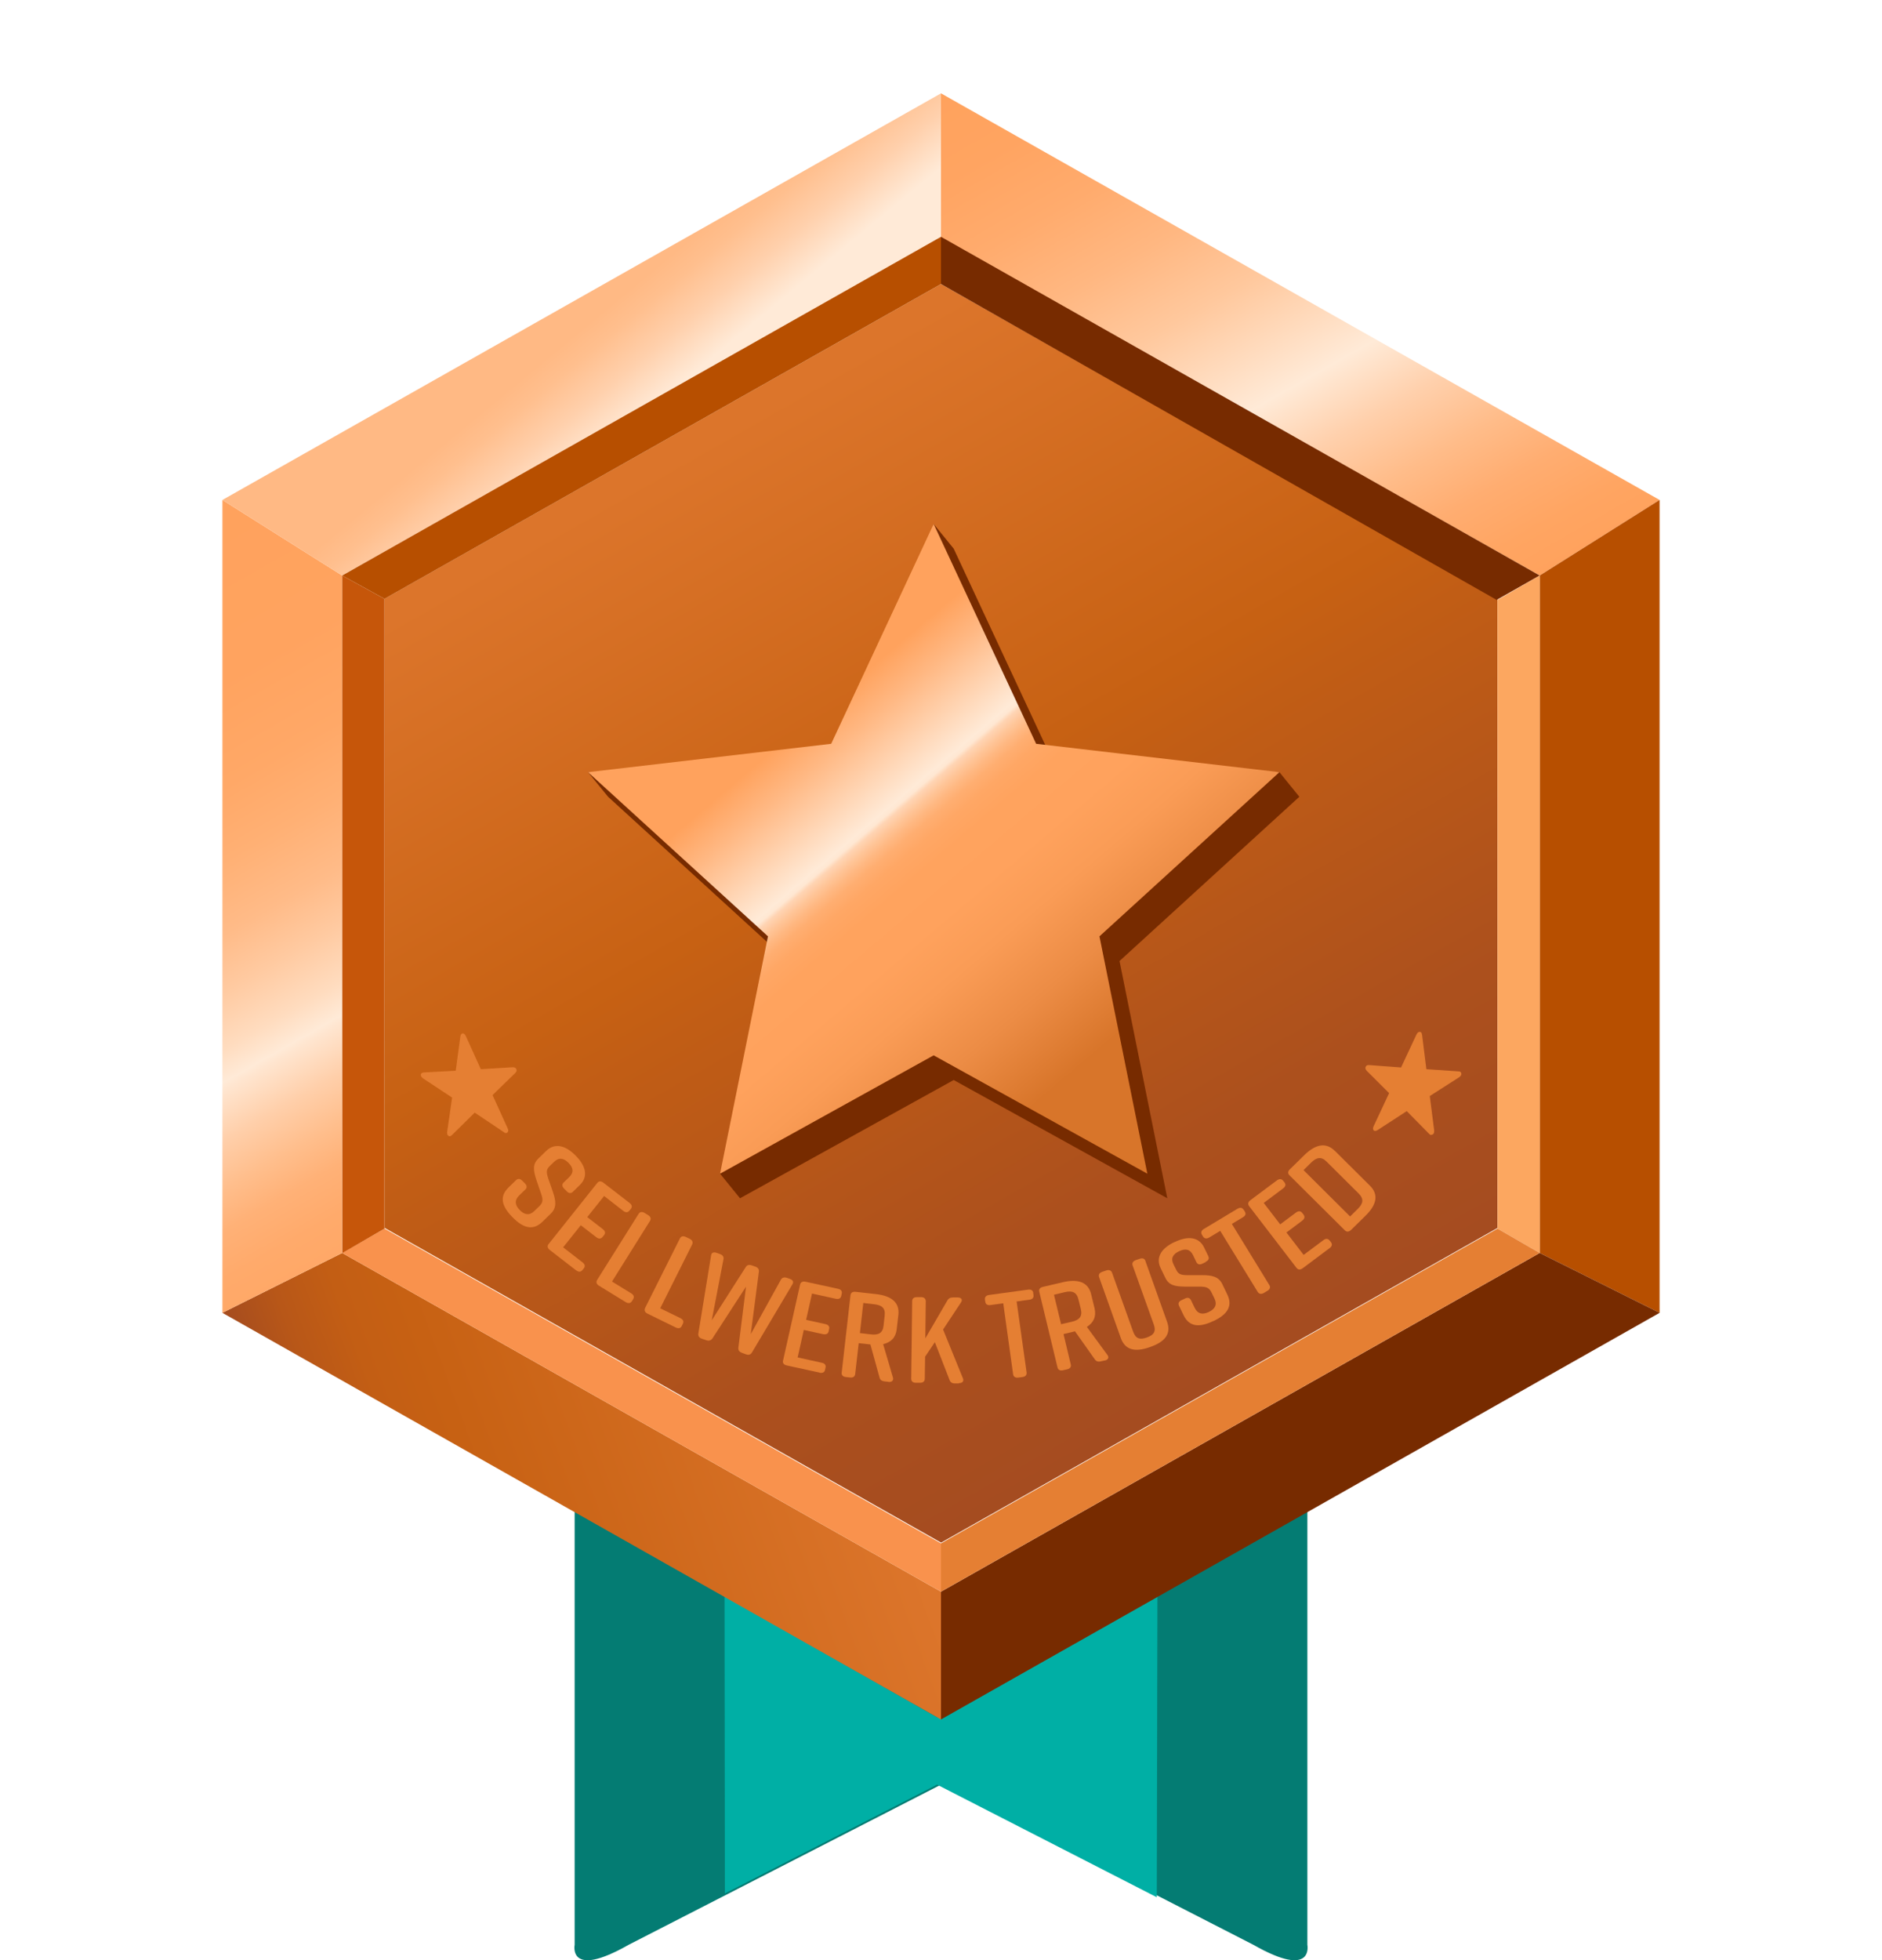 <svg width="121" height="126" viewBox="0 0 121 126" fill="none" xmlns="http://www.w3.org/2000/svg">
<g filter="url(#filter0_ddd_399_31401)">
<path d="M84.055 121.007V92.964L60.5 106.39L36.946 92.964V121.007C36.946 121.007 36.495 123.241 40.419 121.007L60.5 110.713L80.581 121.007C84.505 123.241 84.055 121.007 84.055 121.007Z" fill="#047C73"/>
<path d="M46.605 117.708L46.584 98.602L60.246 106.39L74.416 98.31L74.373 117.951L60.246 110.713L46.605 117.708Z" fill="#00AFA5"/>
<path d="M91.706 72.633V37.344L60.5 19.693L29.294 37.344L29.301 72.633L60.5 90.284L91.706 72.633Z" stroke="#101034" stroke-width="0.1" stroke-miterlimit="10"/>
<path d="M96.279 74.93V34.483L60.5 14.257L24.728 34.483L24.735 74.93L60.507 95.156L96.279 74.93Z" fill="url(#paint0_linear_399_31401)"/>
<path d="M60.5 11.299V2L106.7 28.136L98.992 32.994L60.5 11.299Z" fill="url(#paint1_linear_399_31401)"/>
<path d="M98.992 32.994L106.7 28.136V80.387L98.992 76.538V32.994Z" fill="#B74F00"/>
<path d="M98.992 76.538L106.7 80.387L60.5 106.523V98.309L98.992 76.538Z" fill="#772B00"/>
<path d="M60.5 98.309V106.523L14.3 80.387L22.001 76.538L60.5 98.309Z" fill="url(#paint2_linear_399_31401)"/>
<path d="M14.3 28.136L22.001 32.994V76.538L14.3 80.387V28.136Z" fill="url(#paint3_linear_399_31401)"/>
<path d="M14.3 28.136L22.001 32.994L60.5 11.299V2L14.3 28.136Z" fill="url(#paint4_linear_399_31401)"/>
<path d="M60.5 11.222V14.257L96.223 34.56L98.992 32.994L60.5 11.222Z" fill="#772B00"/>
<path d="M96.279 34.56L98.992 32.994V76.538L96.279 74.972V34.56Z" fill="#FCA760"/>
<path d="M96.279 74.972L98.992 76.538L60.5 98.309V95.205L96.279 74.972Z" fill="#E57F33"/>
<path d="M60.5 98.309V95.205L24.721 74.972L22.001 76.538L60.5 98.309Z" fill="#F9924D"/>
<path d="M22.001 32.994L24.721 34.491V74.972L22.008 76.545L22.001 32.994Z" fill="#C6560A"/>
<path d="M22.001 32.994L24.721 34.49L60.5 14.257V11.222L22.001 32.994Z" fill="#B74F00"/>
<path d="M27.102 64.984C27.102 64.984 27.18 64.942 27.25 64.935L29.301 64.824L29.597 62.624C29.604 62.562 29.625 62.506 29.653 62.478C29.674 62.45 29.709 62.429 29.745 62.422C29.787 62.422 29.822 62.436 29.857 62.464C29.893 62.492 29.928 62.541 29.956 62.61L30.914 64.726L32.958 64.601C33.028 64.601 33.077 64.608 33.113 64.629C33.148 64.65 33.176 64.677 33.197 64.719C33.211 64.761 33.218 64.796 33.211 64.838C33.204 64.879 33.176 64.921 33.127 64.97L31.668 66.39L32.633 68.513C32.669 68.582 32.683 68.645 32.676 68.687C32.669 68.728 32.655 68.763 32.626 68.791C32.598 68.819 32.563 68.833 32.528 68.833C32.486 68.833 32.436 68.812 32.38 68.763L30.52 67.517L29.068 68.951C29.019 69 28.977 69.028 28.941 69.035C28.899 69.035 28.864 69.035 28.829 69.007C28.793 68.986 28.772 68.951 28.758 68.909C28.744 68.868 28.744 68.805 28.751 68.742L29.068 66.55L27.201 65.318C27.145 65.276 27.102 65.234 27.081 65.193C27.06 65.151 27.053 65.116 27.06 65.074C27.06 65.032 27.081 64.998 27.116 64.97L27.102 64.984Z" fill="#E57F33"/>
<path d="M36.438 72.57L36.269 72.403C36.128 72.257 36.121 72.118 36.241 72.007L36.593 71.666C36.91 71.359 36.861 71.06 36.551 70.747C36.241 70.434 35.938 70.378 35.621 70.684L35.346 70.949C35.107 71.178 35.121 71.359 35.248 71.749L35.55 72.619C35.748 73.197 35.797 73.635 35.417 74.004L34.867 74.54C34.268 75.118 33.641 74.944 32.958 74.248L32.944 74.234C32.26 73.538 32.091 72.918 32.69 72.334L33.176 71.861C33.296 71.742 33.437 71.749 33.578 71.895L33.747 72.062C33.888 72.209 33.895 72.348 33.775 72.459L33.38 72.842C33.07 73.141 33.099 73.461 33.416 73.782C33.733 74.102 34.05 74.144 34.36 73.837L34.677 73.531C34.916 73.301 34.923 73.106 34.782 72.71L34.487 71.847C34.282 71.22 34.233 70.837 34.613 70.469L35.114 69.981C35.691 69.424 36.389 69.647 37.009 70.281L37.023 70.294C37.643 70.921 37.855 71.617 37.277 72.174L36.833 72.605C36.713 72.724 36.572 72.717 36.431 72.57H36.438Z" fill="#E57F33"/>
<path d="M37.051 77.665L35.353 76.35C35.191 76.224 35.17 76.085 35.276 75.96L38.397 72.041C38.503 71.909 38.644 71.902 38.799 72.027L40.475 73.322C40.638 73.447 40.659 73.586 40.553 73.712L40.468 73.816C40.363 73.948 40.222 73.955 40.067 73.83L38.841 72.876L37.756 74.234L38.756 75.006C38.918 75.132 38.94 75.271 38.834 75.396L38.742 75.507C38.636 75.64 38.496 75.647 38.341 75.528L37.34 74.756L36.206 76.176L37.453 77.143C37.615 77.268 37.636 77.401 37.53 77.533L37.446 77.637C37.34 77.769 37.206 77.776 37.044 77.651L37.051 77.665Z" fill="#E57F33"/>
<path d="M40.708 79.51L40.63 79.635C40.539 79.774 40.405 79.802 40.229 79.698L38.517 78.647C38.341 78.542 38.305 78.41 38.397 78.264L41.053 74.032C41.138 73.893 41.279 73.865 41.448 73.969L41.666 74.102C41.835 74.206 41.878 74.338 41.786 74.484L39.348 78.375L40.581 79.134C40.757 79.238 40.793 79.378 40.701 79.517L40.708 79.51Z" fill="#E57F33"/>
<path d="M43.9 81.097L43.836 81.229C43.766 81.375 43.625 81.417 43.442 81.326L41.638 80.442C41.455 80.352 41.406 80.227 41.476 80.073L43.71 75.612C43.78 75.466 43.914 75.424 44.104 75.514L44.337 75.626C44.513 75.709 44.569 75.841 44.499 75.995L42.448 80.094L43.745 80.728C43.928 80.818 43.977 80.943 43.9 81.097Z" fill="#E57F33"/>
<path d="M50.946 78.556L48.346 82.934C48.261 83.08 48.12 83.115 47.958 83.052L47.712 82.962C47.535 82.899 47.451 82.788 47.472 82.628L47.965 78.702L45.802 82.036C45.711 82.168 45.57 82.203 45.408 82.147L45.126 82.05C44.957 81.994 44.872 81.876 44.9 81.709L45.718 76.698C45.746 76.516 45.873 76.461 46.077 76.531L46.303 76.614C46.479 76.677 46.549 76.802 46.514 76.948L45.76 80.867L47.944 77.449C48.022 77.31 48.163 77.275 48.339 77.338L48.557 77.414C48.726 77.47 48.818 77.588 48.79 77.749L48.268 81.758L50.206 78.257C50.283 78.124 50.417 78.076 50.593 78.138L50.777 78.201C50.981 78.27 51.044 78.396 50.946 78.556Z" fill="#E57F33"/>
<path d="M52.693 84.228L50.586 83.769C50.389 83.727 50.304 83.609 50.347 83.449L51.439 78.577C51.474 78.417 51.594 78.347 51.798 78.389L53.877 78.841C54.074 78.883 54.159 79.001 54.116 79.161L54.088 79.294C54.053 79.461 53.933 79.523 53.729 79.482L52.207 79.147L51.827 80.839L53.066 81.11C53.264 81.152 53.348 81.27 53.306 81.43L53.278 81.57C53.243 81.73 53.123 81.799 52.919 81.758L51.678 81.486L51.284 83.254L52.834 83.595C53.031 83.637 53.116 83.748 53.074 83.915L53.045 84.048C53.01 84.208 52.89 84.277 52.686 84.236L52.693 84.228Z" fill="#E57F33"/>
<path d="M57.125 84.821L56.864 84.793C56.688 84.772 56.582 84.695 56.547 84.542L55.962 82.419H55.955L55.209 82.336L54.983 84.319C54.962 84.487 54.842 84.563 54.652 84.542L54.391 84.514C54.187 84.493 54.095 84.389 54.116 84.222L54.68 79.259C54.701 79.092 54.814 79.016 55.011 79.037L56.322 79.183C57.301 79.294 57.851 79.712 57.759 80.519L57.653 81.438C57.59 81.988 57.273 82.287 56.78 82.398L57.414 84.556C57.456 84.737 57.343 84.848 57.118 84.828L57.125 84.821ZM55.286 81.688L55.998 81.772C56.477 81.828 56.759 81.688 56.808 81.208L56.878 80.568C56.935 80.081 56.695 79.893 56.216 79.837L55.504 79.754L55.286 81.695V81.688Z" fill="#E57F33"/>
<path d="M61.656 84.925H61.395C61.219 84.925 61.106 84.855 61.05 84.702L60.105 82.273L59.478 83.206L59.457 84.626C59.457 84.793 59.344 84.883 59.147 84.883H58.886C58.682 84.883 58.584 84.779 58.584 84.618L58.647 79.635C58.647 79.468 58.753 79.377 58.957 79.377H59.218C59.415 79.377 59.521 79.482 59.521 79.642L59.492 82.029L60.909 79.593C60.979 79.461 61.099 79.398 61.268 79.398H61.571C61.81 79.398 61.902 79.537 61.789 79.712L60.634 81.459L61.916 84.612C61.98 84.786 61.874 84.911 61.648 84.904L61.656 84.925Z" fill="#E57F33"/>
<path d="M66.426 79.113L66.447 79.245C66.468 79.419 66.383 79.517 66.179 79.544L65.362 79.656L66.003 84.215C66.024 84.382 65.932 84.486 65.735 84.514L65.474 84.549C65.284 84.577 65.157 84.493 65.136 84.333L64.502 79.774L63.685 79.886C63.495 79.913 63.368 79.844 63.346 79.67L63.325 79.537C63.304 79.371 63.396 79.266 63.593 79.238L66.094 78.897C66.299 78.869 66.412 78.946 66.433 79.113H66.426Z" fill="#E57F33"/>
<path d="M71.027 83.449L70.773 83.505C70.604 83.547 70.477 83.505 70.392 83.38L69.117 81.577H69.11L68.377 81.751L68.842 83.7C68.885 83.86 68.793 83.978 68.603 84.02L68.349 84.076C68.152 84.124 68.032 84.055 67.99 83.895L66.82 79.036C66.778 78.876 66.862 78.758 67.06 78.716L68.342 78.417C69.3 78.194 69.963 78.403 70.153 79.189L70.371 80.087C70.498 80.623 70.308 81.02 69.878 81.291L71.21 83.108C71.316 83.261 71.245 83.407 71.027 83.456V83.449ZM68.222 81.118L68.92 80.957C69.392 80.846 69.603 80.623 69.491 80.15L69.336 79.524C69.223 79.05 68.927 78.946 68.462 79.057L67.764 79.224L68.222 81.124V81.118Z" fill="#E57F33"/>
<path d="M73.641 77.052L75.036 80.964C75.318 81.744 74.888 82.252 73.958 82.579L73.922 82.593C72.992 82.92 72.344 82.795 72.062 82.008L70.667 78.097C70.611 77.943 70.674 77.818 70.872 77.749L71.118 77.665C71.301 77.602 71.442 77.651 71.499 77.811L72.852 81.591C73.014 82.05 73.281 82.133 73.732 81.973C74.183 81.813 74.345 81.584 74.176 81.124L72.823 77.345C72.767 77.192 72.837 77.066 73.028 76.997L73.274 76.913C73.465 76.844 73.591 76.899 73.648 77.059L73.641 77.052Z" fill="#E57F33"/>
<path d="M77.523 77.122L77.304 77.227C77.121 77.317 76.987 77.268 76.917 77.122L76.706 76.684C76.515 76.287 76.212 76.238 75.811 76.426C75.409 76.614 75.254 76.879 75.451 77.275L75.621 77.616C75.761 77.916 75.945 77.964 76.353 77.964H77.29C77.91 77.964 78.347 78.055 78.58 78.528L78.911 79.217C79.27 79.962 78.904 80.498 78.016 80.916H78.002C77.114 81.34 76.466 81.298 76.1 80.547L75.804 79.934C75.733 79.781 75.782 79.656 75.966 79.572L76.184 79.468C76.367 79.377 76.501 79.426 76.572 79.572L76.811 80.067C77.001 80.456 77.311 80.526 77.72 80.331C78.129 80.136 78.27 79.851 78.079 79.461L77.889 79.071C77.741 78.772 77.558 78.702 77.135 78.702H76.205C75.543 78.695 75.155 78.619 74.923 78.138L74.62 77.512C74.275 76.795 74.712 76.21 75.515 75.835H75.529C76.332 75.445 77.072 75.473 77.417 76.19L77.685 76.739C77.755 76.893 77.706 77.018 77.523 77.101V77.122Z" fill="#E57F33"/>
<path d="M79.961 73.761L80.031 73.872C80.123 74.018 80.081 74.143 79.904 74.248L79.2 74.672L81.609 78.598C81.694 78.737 81.652 78.876 81.483 78.974L81.264 79.106C81.095 79.204 80.954 79.183 80.863 79.043L78.453 75.118L77.748 75.542C77.579 75.64 77.438 75.626 77.347 75.48L77.276 75.368C77.192 75.229 77.234 75.09 77.403 74.993L79.559 73.698C79.735 73.594 79.869 73.621 79.954 73.761H79.961Z" fill="#E57F33"/>
<path d="M85.478 76.231L83.758 77.519C83.597 77.638 83.456 77.624 83.357 77.498L80.313 73.531C80.214 73.399 80.236 73.266 80.398 73.141L82.096 71.874C82.258 71.756 82.399 71.77 82.497 71.895L82.582 72C82.688 72.139 82.659 72.264 82.497 72.389L81.25 73.322L82.307 74.7L83.322 73.942C83.484 73.823 83.625 73.837 83.723 73.962L83.808 74.074C83.906 74.206 83.885 74.338 83.723 74.464L82.709 75.222L83.815 76.663L85.083 75.716C85.245 75.598 85.379 75.605 85.485 75.737L85.569 75.842C85.668 75.974 85.647 76.106 85.485 76.231H85.478Z" fill="#E57F33"/>
<path d="M85.816 69.967L88.085 72.222C88.662 72.8 88.493 73.461 87.789 74.15L86.866 75.055C86.718 75.194 86.584 75.201 86.464 75.083L82.906 71.547C82.786 71.429 82.793 71.289 82.941 71.15L83.864 70.245C84.562 69.563 85.238 69.396 85.816 69.974V69.967ZM84.301 70.726L83.808 71.213L86.802 74.192L87.296 73.705C87.641 73.371 87.704 73.071 87.359 72.723L85.294 70.67C84.949 70.322 84.646 70.391 84.301 70.726Z" fill="#E57F33"/>
<path d="M92.009 68.958C91.967 68.958 91.925 68.923 91.875 68.874L90.445 67.42L88.571 68.638C88.514 68.672 88.465 68.693 88.423 68.693C88.381 68.693 88.345 68.686 88.317 68.659C88.296 68.624 88.275 68.589 88.275 68.547C88.275 68.505 88.289 68.443 88.324 68.373L89.311 66.264L87.873 64.83C87.831 64.782 87.803 64.733 87.789 64.691C87.782 64.649 87.789 64.608 87.803 64.573C87.824 64.538 87.845 64.503 87.887 64.482C87.923 64.462 87.979 64.455 88.042 64.462L90.079 64.615L91.065 62.506C91.1 62.436 91.136 62.387 91.171 62.359C91.206 62.332 91.241 62.325 91.284 62.325C91.326 62.325 91.354 62.346 91.382 62.373C91.403 62.408 91.424 62.457 91.431 62.527L91.706 64.726L93.757 64.865C93.827 64.865 93.876 64.879 93.905 64.907C93.933 64.928 93.954 64.97 93.954 65.011C93.961 65.053 93.954 65.088 93.926 65.13C93.905 65.171 93.862 65.206 93.806 65.248L91.925 66.452L92.207 68.652C92.207 68.721 92.207 68.784 92.192 68.826C92.178 68.867 92.15 68.902 92.122 68.916C92.087 68.937 92.044 68.951 92.009 68.944V68.958Z" fill="#E57F33"/>
<path d="M61.317 31.268L67.905 45.391L82.258 45.634L83.54 47.214L71.978 57.773L75.05 73.023L61.317 65.422L47.578 73.023L46.295 71.443L50.657 57.773L39.095 47.214L37.805 45.634L54.729 45.391L60.028 29.681L61.317 31.268Z" fill="#772B00"/>
<path d="M60.028 29.681L66.616 43.81L82.258 45.634L70.688 56.186L73.767 71.443L60.028 63.835L46.295 71.443L49.375 56.186L37.805 45.634L53.44 43.81L60.028 29.681Z" fill="url(#paint5_linear_399_31401)"/>
</g>
<defs>
<filter id="filter0_ddd_399_31401" x="11.3" y="0" width="98.4" height="126" filterUnits="userSpaceOnUse" color-interpolation-filters="sRGB">
<feFlood flood-opacity="0" result="BackgroundImageFix"/>
<feColorMatrix in="SourceAlpha" type="matrix" values="0 0 0 0 0 0 0 0 0 0 0 0 0 0 0 0 0 0 127 0" result="hardAlpha"/>
<feMorphology radius="1" operator="erode" in="SourceAlpha" result="effect1_dropShadow_399_31401"/>
<feOffset dy="2"/>
<feGaussianBlur stdDeviation="0.5"/>
<feColorMatrix type="matrix" values="0 0 0 0 0.114 0 0 0 0 0.145 0 0 0 0 0.18 0 0 0 0.2 0"/>
<feBlend mode="normal" in2="BackgroundImageFix" result="effect1_dropShadow_399_31401"/>
<feColorMatrix in="SourceAlpha" type="matrix" values="0 0 0 0 0 0 0 0 0 0 0 0 0 0 0 0 0 0 127 0" result="hardAlpha"/>
<feOffset dy="1"/>
<feGaussianBlur stdDeviation="0.5"/>
<feColorMatrix type="matrix" values="0 0 0 0 0.114 0 0 0 0 0.145 0 0 0 0 0.18 0 0 0 0.14 0"/>
<feBlend mode="normal" in2="effect1_dropShadow_399_31401" result="effect2_dropShadow_399_31401"/>
<feColorMatrix in="SourceAlpha" type="matrix" values="0 0 0 0 0 0 0 0 0 0 0 0 0 0 0 0 0 0 127 0" result="hardAlpha"/>
<feOffset dy="1"/>
<feGaussianBlur stdDeviation="1.5"/>
<feColorMatrix type="matrix" values="0 0 0 0 0.114 0 0 0 0 0.145 0 0 0 0 0.18 0 0 0 0.12 0"/>
<feBlend mode="normal" in2="effect2_dropShadow_399_31401" result="effect3_dropShadow_399_31401"/>
<feBlend mode="normal" in="SourceGraphic" in2="effect3_dropShadow_399_31401" result="shape"/>
</filter>
<linearGradient id="paint0_linear_399_31401" x1="78.312" y1="85.175" x2="43.344" y2="23.861" gradientUnits="userSpaceOnUse">
<stop stop-color="#A54C20"/>
<stop offset="0.21" stop-color="#AC501D"/>
<stop offset="0.52" stop-color="#C15D15"/>
<stop offset="0.59" stop-color="#C76113"/>
<stop offset="0.98" stop-color="#DC752B"/>
</linearGradient>
<linearGradient id="paint1_linear_399_31401" x1="70.061" y1="-3.45" x2="92.847" y2="36.5" gradientUnits="userSpaceOnUse">
<stop stop-color="#FFA25D"/>
<stop offset="0.11" stop-color="#FFA461"/>
<stop offset="0.22" stop-color="#FFAB6D"/>
<stop offset="0.33" stop-color="#FFB781"/>
<stop offset="0.44" stop-color="#FFC89D"/>
<stop offset="0.54" stop-color="#FFDDC1"/>
<stop offset="0.6" stop-color="#FFEAD7"/>
<stop offset="0.69" stop-color="#FFD0AC"/>
<stop offset="0.78" stop-color="#FFBC89"/>
<stop offset="0.86" stop-color="#FFAD71"/>
<stop offset="0.94" stop-color="#FFA562"/>
<stop offset="1" stop-color="#FFA25D"/>
</linearGradient>
<linearGradient id="paint2_linear_399_31401" x1="21.078" y1="98.783" x2="55.939" y2="85.938" gradientUnits="userSpaceOnUse">
<stop stop-color="#A54C1F"/>
<stop offset="0.1" stop-color="#B85718"/>
<stop offset="0.2" stop-color="#C35E14"/>
<stop offset="0.31" stop-color="#C76113"/>
<stop offset="0.98" stop-color="#DC752B"/>
</linearGradient>
<linearGradient id="paint3_linear_399_31401" x1="27.814" y1="73.225" x2="5.09" y2="33.387" gradientUnits="userSpaceOnUse">
<stop stop-color="#FFA867"/>
<stop offset="0.05" stop-color="#FFAA6B"/>
<stop offset="0.11" stop-color="#FFB177"/>
<stop offset="0.16" stop-color="#FFBE8C"/>
<stop offset="0.22" stop-color="#FFCFAA"/>
<stop offset="0.28" stop-color="#FFE5CF"/>
<stop offset="0.29" stop-color="#FFEAD7"/>
<stop offset="0.33" stop-color="#FFDCBF"/>
<stop offset="0.4" stop-color="#FFCAA1"/>
<stop offset="0.47" stop-color="#FFBB88"/>
<stop offset="0.56" stop-color="#FFB074"/>
<stop offset="0.65" stop-color="#FFA867"/>
<stop offset="0.78" stop-color="#FFA35F"/>
<stop offset="1" stop-color="#FFA25D"/>
</linearGradient>
<linearGradient id="paint4_linear_399_31401" x1="34.367" y1="11.501" x2="44.909" y2="24.219" gradientUnits="userSpaceOnUse">
<stop offset="0.38" stop-color="#FFB984"/>
<stop offset="0.47" stop-color="#FFBF8E"/>
<stop offset="0.62" stop-color="#FFD0AC"/>
<stop offset="0.79" stop-color="#FFEAD7"/>
</linearGradient>
<linearGradient id="paint5_linear_399_31401" x1="50.918" y1="43.184" x2="69.202" y2="64.725" gradientUnits="userSpaceOnUse">
<stop stop-color="#FFA25D"/>
<stop offset="0.09" stop-color="#FFB883"/>
<stop offset="0.27" stop-color="#FFEAD7"/>
<stop offset="0.28" stop-color="#FFE7D2"/>
<stop offset="0.29" stop-color="#FFD4B3"/>
<stop offset="0.31" stop-color="#FFC598"/>
<stop offset="0.33" stop-color="#FFB882"/>
<stop offset="0.35" stop-color="#FFAE71"/>
<stop offset="0.38" stop-color="#FFA765"/>
<stop offset="0.43" stop-color="#FFA35E"/>
<stop offset="0.54" stop-color="#FFA25D"/>
<stop offset="0.66" stop-color="#FA9C56"/>
<stop offset="0.82" stop-color="#EC8C45"/>
<stop offset="1" stop-color="#D8752A"/>
</linearGradient>
</defs>
</svg>
